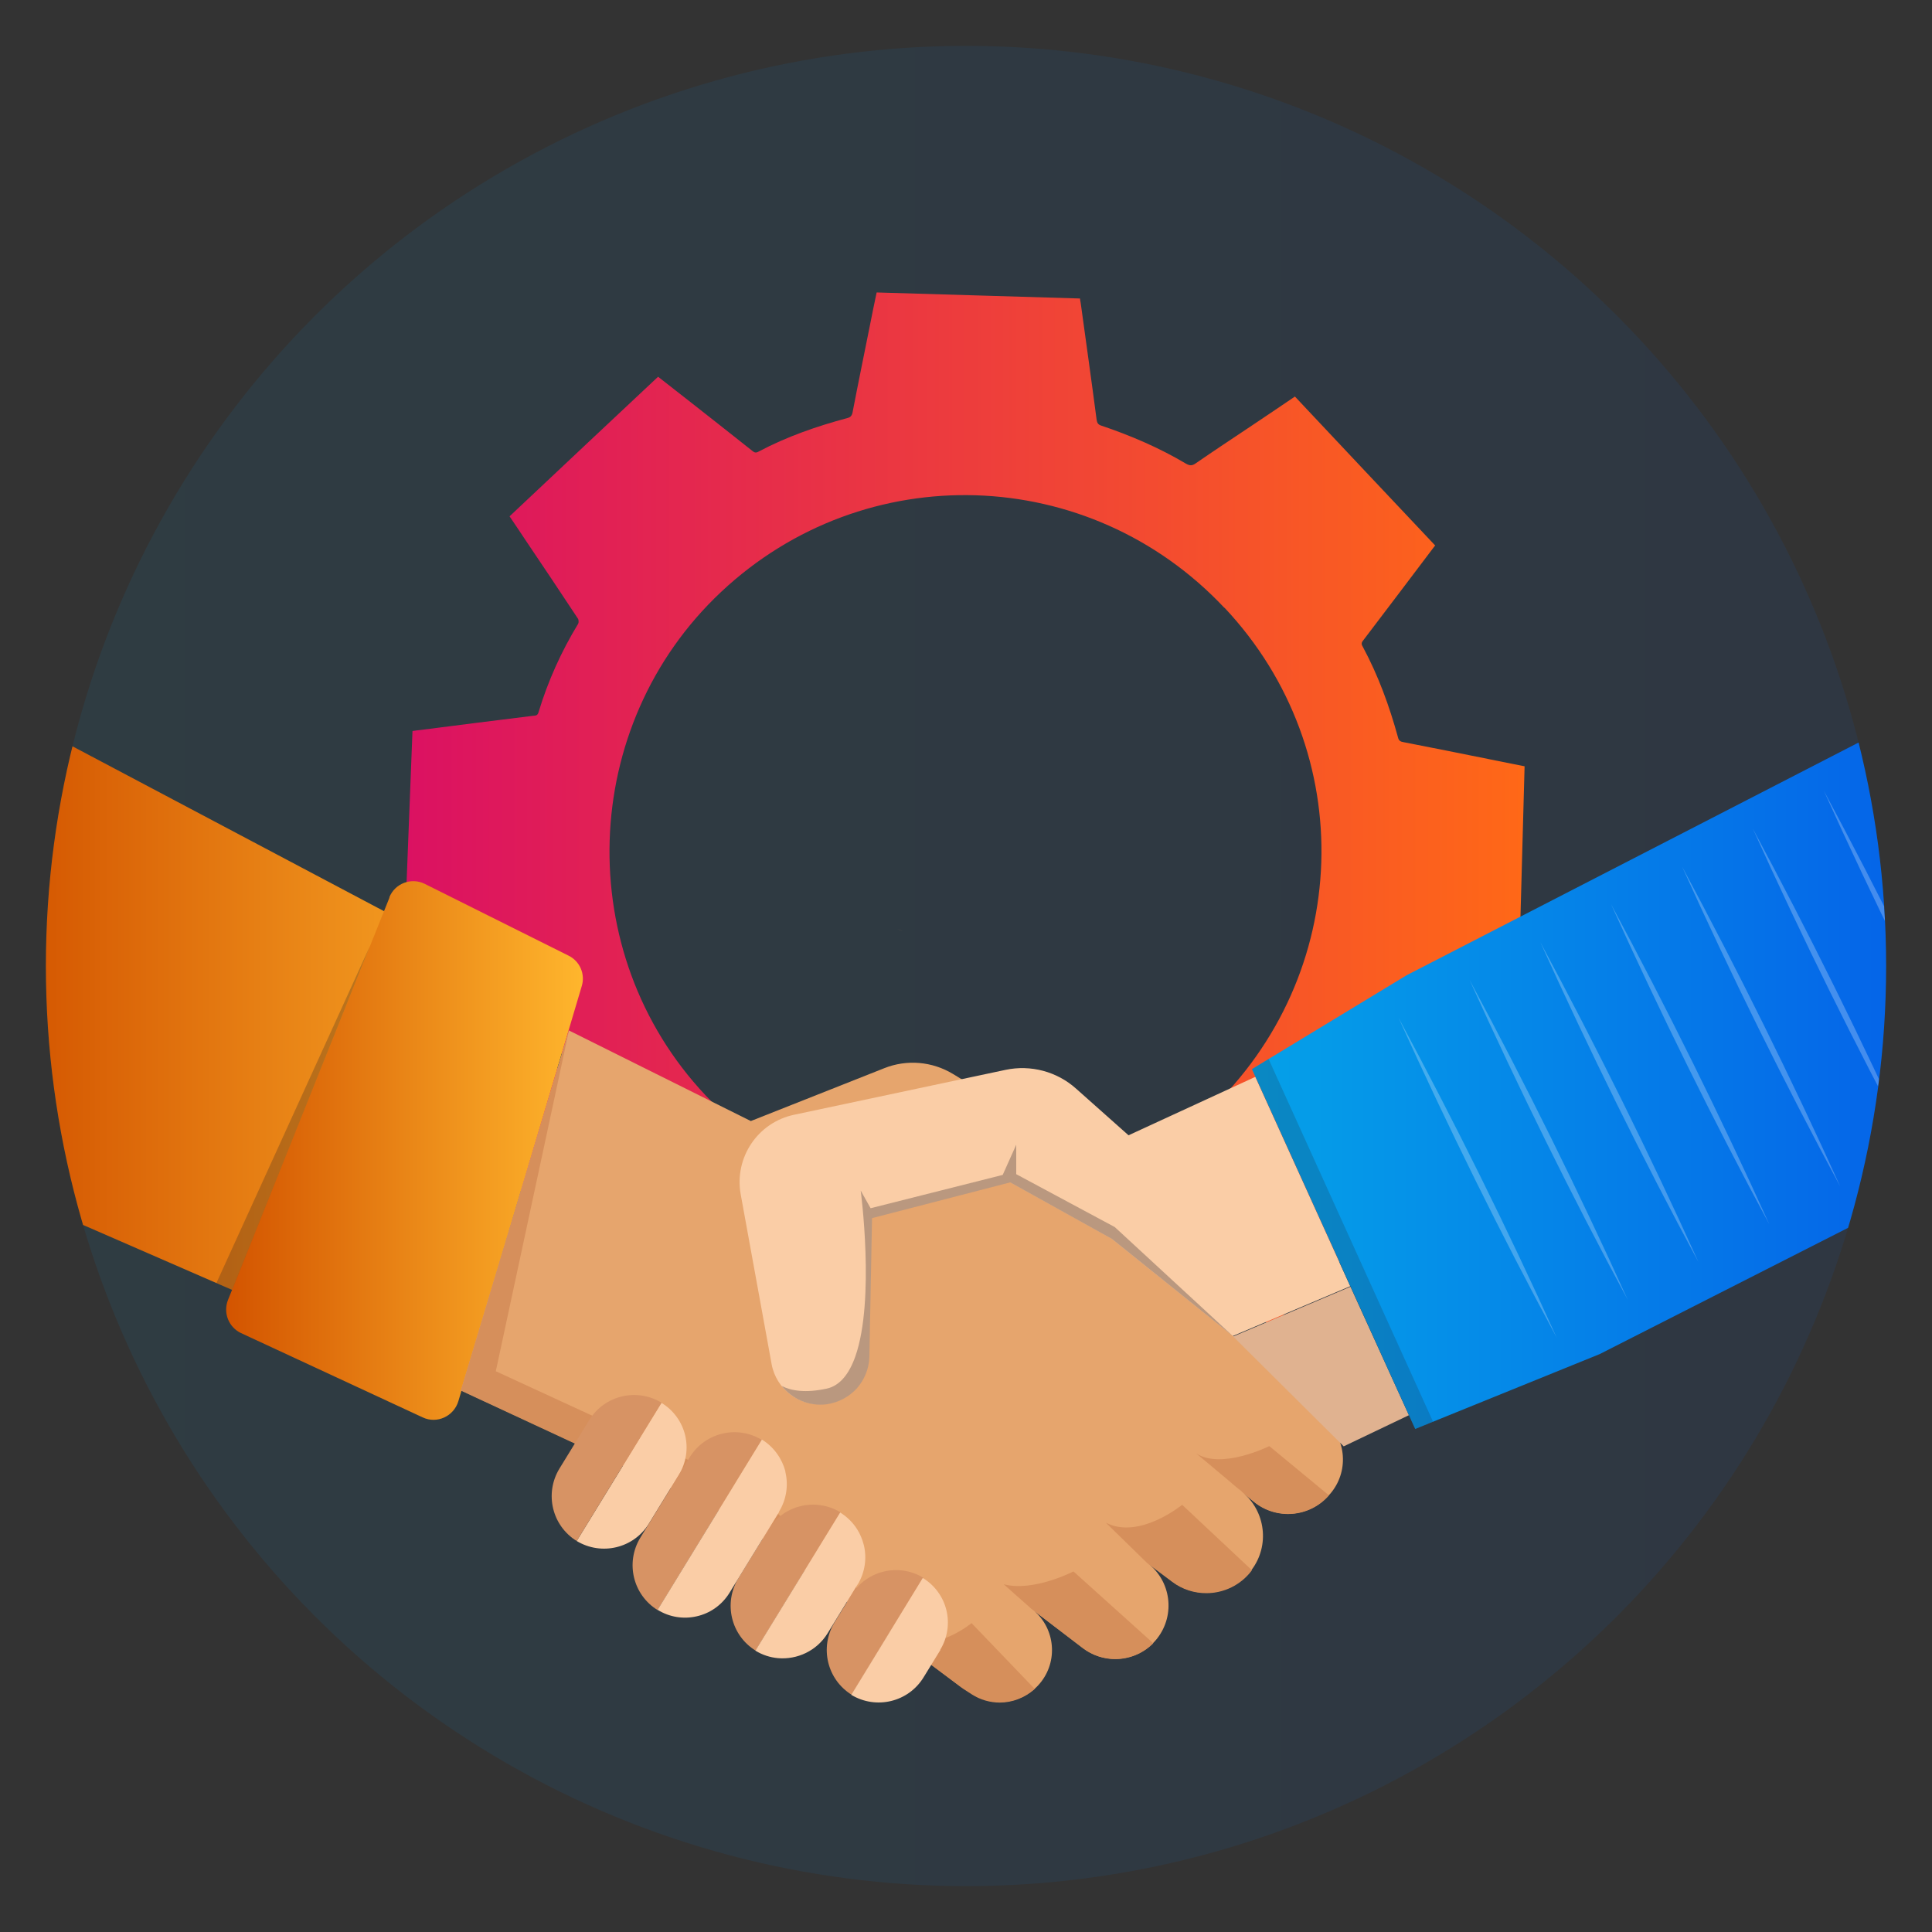 <?xml version="1.0" encoding="UTF-8"?>
<svg id="Layer_1" data-name="Layer 1" xmlns="http://www.w3.org/2000/svg" xmlns:xlink="http://www.w3.org/1999/xlink" viewBox="0 0 80 80">
  <rect x="0" y="0" width="80" height="80" fill="#333333" stroke="none"/>
  <defs>
    <style>
      .cls-1 {
        fill: none;
      }

      .cls-2 {
        clip-path: url(#clippath);
      }

      .cls-3 {
        fill: #facda6;
      }

      .cls-4 {
        fill: #fff;
      }

      .cls-5 {
        fill: #e6a56d;
      }

      .cls-6 {
        fill: #ba987f;
      }

      .cls-7 {
        fill: #e0b290;
      }

      .cls-8 {
        fill: #d79364;
      }

      .cls-9 {
        fill: #d68f5b;
      }

      .cls-10 {
        clip-path: url(#clippath-1);
      }

      .cls-11 {
        opacity: .18;
      }

      .cls-11, .cls-12 {
        fill: #231f20;
      }

      .cls-13 {
        fill: url(#linear-gradient);
        opacity: .08;
      }

      .cls-14 {
        fill: url(#linear-gradient-3);
      }

      .cls-15 {
        fill: url(#linear-gradient-4);
      }

      .cls-16 {
        fill: url(#linear-gradient-2);
      }

      .cls-17 {
        fill: url(#linear-gradient-5);
      }

      .cls-18, .cls-12 {
        opacity: .25;
      }
    </style>
    <linearGradient id="linear-gradient" x1="1.9" y1="40" x2="78.1" y2="40" gradientUnits="userSpaceOnUse">
      <stop offset="0" stop-color="#05a1e8"/>
      <stop offset="1" stop-color="#0562e8"/>
    </linearGradient>
    <linearGradient id="linear-gradient-2" x1="16.78" y1="35.26" x2="63.12" y2="35.26" gradientUnits="userSpaceOnUse">
      <stop offset="0" stop-color="#db1162"/>
      <stop offset="1" stop-color="#ff6817"/>
    </linearGradient>
    <clipPath id="clippath">
      <circle class="cls-1" cx="40" cy="40" r="38.1"/>
    </clipPath>
    <linearGradient id="linear-gradient-3" x1=".52" y1="43.52" x2="23.63" y2="43.52" gradientUnits="userSpaceOnUse">
      <stop offset="0" stop-color="#d35400"/>
      <stop offset="1" stop-color="#ffb62d"/>
    </linearGradient>
    <linearGradient id="linear-gradient-4" x1="9.36" y1="47.65" x2="24.14" y2="47.65" xlink:href="#linear-gradient-3"/>
    <clipPath id="clippath-1">
      <polygon class="cls-1" points="79.44 29.47 79.44 49.36 66.24 56.07 58.6 59.17 51.84 44.27 58.25 40.38 79.44 29.47"/>
    </clipPath>
    <linearGradient id="linear-gradient-5" x1="51.84" y1="44.32" x2="79.44" y2="44.32" xlink:href="#linear-gradient"/>
  </defs>
  <circle class="cls-13" cx="40" cy="40" r="38.1"/>
  <path class="cls-16" d="M58.79,49.14c-2.05,1.93-4.1,3.85-6.15,5.78-.34-.27-.68-.54-1.02-.81-.99-.78-1.97-1.56-2.96-2.35-.08-.06-.15-.09-.26-.03-1.19,.63-2.44,1.1-3.74,1.45-.15,.04-.2,.12-.22,.26-.18,.97-.36,1.93-.55,2.9-.13,.67-.26,1.34-.39,2.03-2.83-.11-5.65-.22-8.47-.33-.02-.1-.03-.18-.04-.26-.22-1.56-.45-3.12-.66-4.69-.02-.13-.06-.18-.18-.22-1.26-.42-2.47-.93-3.61-1.62-.05-.03-.16-.03-.22,0-.91,.6-1.82,1.21-2.72,1.82-.51,.34-1.02,.68-1.53,1.02-1.93-2.05-3.85-4.09-5.78-6.14,.03-.05,.06-.1,.1-.15,.97-1.28,1.94-2.57,2.91-3.85,.06-.08,.08-.14,.03-.24-.6-1.19-1.06-2.43-1.41-3.72-.03-.11-.08-.15-.19-.18-.91-.19-1.82-.39-2.74-.59-.74-.16-1.48-.32-2.24-.48,.11-2.83,.22-5.65,.33-8.47,.12-.02,.21-.03,.31-.04,1.56-.2,3.12-.4,4.68-.59,.1-.01,.19,0,.23-.15,.39-1.29,.94-2.51,1.64-3.66,.03-.05,.02-.15,0-.2-.73-1.11-1.47-2.21-2.21-3.31-.21-.32-.42-.63-.63-.94,2.06-1.94,4.1-3.86,6.15-5.78,.47,.37,.92,.72,1.38,1.08,.84,.66,1.68,1.32,2.51,1.98,.08,.07,.15,.11,.27,.04,1.17-.62,2.41-1.05,3.68-1.39,.12-.03,.18-.09,.21-.22,.23-1.2,.48-2.41,.72-3.61,.09-.47,.19-.94,.28-1.37,2.82,.08,5.61,.17,8.42,.25,0,.05,.02,.12,.03,.19,.22,1.61,.45,3.23,.66,4.84,.02,.12,.06,.19,.18,.23,1.22,.41,2.41,.92,3.52,1.58,.16,.09,.26,.09,.41-.02,.74-.51,1.48-1,2.23-1.5,.63-.42,1.25-.84,1.87-1.26,1.94,2.06,3.87,4.12,5.81,6.17,0,0-.02,.02-.03,.03-.99,1.31-1.98,2.62-2.97,3.92-.07,.09-.05,.16,0,.24,.64,1.19,1.1,2.45,1.46,3.76,.03,.13,.1,.17,.22,.19,1.19,.23,2.38,.47,3.57,.71,.48,.1,.96,.19,1.45,.29-.08,2.81-.15,5.6-.23,8.4-.12,.02-.19,.03-.25,.04-1.61,.22-3.23,.45-4.84,.66-.13,.02-.2,.06-.24,.19-.42,1.25-.93,2.46-1.61,3.59-.04,.06-.03,.18,0,.23,.43,.65,.86,1.3,1.29,1.95,.51,.77,1.03,1.54,1.54,2.31Zm-8.09-23.97c-5.6-5.96-14.89-6.25-20.84-.66-5.9,5.54-6.19,14.95-.65,20.84,5.53,5.89,14.96,6.19,20.82,.67,5.98-5.63,6.28-14.9,.67-20.86Z"/>
  <g class="cls-2">
    <g>
      <polygon class="cls-14" points=".52 49.45 18.9 57.46 23.63 41.82 .52 29.59 .52 49.45"/>
      <path class="cls-15" d="M16.13,37.16l-6.69,16.67c-.21,.53,.03,1.13,.54,1.37l7.52,3.49c.59,.28,1.29-.04,1.48-.67l5.11-17.19c.15-.5-.08-1.03-.55-1.26l-5.95-2.97c-.56-.28-1.24-.02-1.47,.56Z"/>
      <path class="cls-5" d="M23.56,42.67l7.53,3.75,5.53-2.19c.93-.37,1.98-.28,2.84,.24l7.03,4.28,4.58,6.58,3.77,3.45c.93,.79,1.03,2.18,.22,3.1l-.04,.04c-.8,.91-2.18,1.02-3.11,.25-.5-.41-.92-.76-.92-.76l.45,.37c.97,.8,1.14,2.22,.39,3.22h0c-.78,1.05-2.26,1.26-3.3,.48l-1.62-1.21,.59,.44c.99,.74,1.18,2.15,.42,3.13h0c-.75,.96-2.12,1.13-3.08,.4l-2.31-1.76,.18,.13c.95,.72,1.13,2.08,.41,3.02h0c-.68,.89-1.93,1.11-2.87,.51l-.34-.22-9.44-7.07-11.38-5.28,4.47-14.91Z"/>
      <path class="cls-3" d="M51.98,44.59l-5.25,2.42-2.17-1.93c-.79-.71-1.88-1-2.92-.78l-8.76,1.86c-1.51,.32-2.48,1.78-2.21,3.29l1.28,7.03c.19,1.06,1.18,1.79,2.25,1.65h0c1-.12,1.76-.97,1.78-1.98l.11-5.73,5.72-1.48,4.21,2.34,5.03,4.04,4.86-2.06-3.94-8.69Z"/>
      <polygon class="cls-7" points="55.92 53.28 51.06 55.34 55.64 59.89 58.34 58.6 55.92 53.28"/>
      <path class="cls-6" d="M51.07,55.34l-5.03-4.04-4.21-2.34-5.72,1.48-.11,5.69v.04c-.01,.5-.21,.97-.52,1.32-.32,.35-.76,.59-1.26,.66-.73,.09-1.42-.22-1.85-.76,.39,.2,.98,.3,1.86,.11,.56-.12,.94-.63,1.19-1.34,.82-2.34,.22-6.86,.22-6.86l.41,.73,5.47-1.38,.56-1.25v1.22l4.08,2.19,4.92,4.54Z"/>
      <polygon class="cls-12" points="15.32 39.17 8.96 53.13 9.61 53.42 15.32 39.17"/>
      <polygon class="cls-9" points="23.56 42.67 20.53 56.78 31.14 61.67 39.9 69.94 30.46 62.87 19.08 57.58 23.56 42.67"/>
      <path class="cls-9" d="M47.75,68.05c-.43,.43-1,.65-1.57,.65-.47,0-.94-.15-1.34-.45l-2.13-1.63-1.15-1.02c1.22,.33,2.89-.53,2.89-.53l3.3,2.97Z"/>
      <path class="cls-9" d="M51.84,65.02c-.46,.62-1.17,.95-1.89,.95-.49,0-.99-.15-1.41-.47l-1.03-.77-1.72-1.68c1.38,.72,3.16-.74,3.16-.74l2.89,2.71Z"/>
      <path class="cls-9" d="M55.02,61.93c-.8,.91-2.18,1.02-3.11,.25-.16-.13-.31-.25-.43-.36-.01-.01-.02-.02-.03-.03-.02-.01-.03-.02-.04-.04l-.14-.11-.11-.09-.12-.1s-.02-.01-.02-.02h-.01s0-.01,0-.01h0s-1.48-1.24-1.48-1.24c1.04,.69,3.03-.3,3.03-.3l2.47,2.04Z"/>
      <path class="cls-9" d="M42.84,69.94c-.4,.36-.92,.56-1.44,.56-.4,0-.8-.11-1.16-.34l-.34-.22-2.75-2.06c.08,.03,.15,.06,.23,.08,0,0,0,0,0,0,1.44,.43,2.85-.75,2.85-.75l2.61,2.72Z"/>
      <path class="cls-9" d="M37.38,38.55c-.07-.02-.15-.05-.23-.08l.23,.08Z"/>
      <g class="cls-10">
        <polygon class="cls-17" points="79.44 29.47 58.25 40.38 51.84 44.27 58.6 59.17 66.24 56.07 79.44 49.36 79.44 29.47"/>
        <g class="cls-18">
          <path class="cls-4" d="M57.91,42.14c2.33,4.34,4.52,8.76,6.55,13.25-2.34-4.34-4.52-8.76-6.55-13.25h0Z"/>
        </g>
        <g class="cls-18">
          <path class="cls-4" d="M60.85,40.57c2.33,4.34,4.52,8.76,6.55,13.25-2.34-4.34-4.52-8.76-6.55-13.25h0Z"/>
        </g>
        <g class="cls-18">
          <path class="cls-4" d="M63.78,39.01c2.33,4.34,4.52,8.76,6.55,13.25-2.34-4.34-4.52-8.76-6.55-13.25h0Z"/>
        </g>
        <g class="cls-18">
          <path class="cls-4" d="M66.71,37.44c2.33,4.34,4.52,8.76,6.55,13.25-2.34-4.34-4.52-8.76-6.55-13.25h0Z"/>
        </g>
        <g class="cls-18">
          <path class="cls-4" d="M69.65,35.88c2.33,4.34,4.52,8.76,6.55,13.25-2.34-4.34-4.52-8.76-6.55-13.25h0Z"/>
        </g>
        <g class="cls-18">
          <path class="cls-4" d="M72.58,34.31c2.33,4.34,4.52,8.76,6.55,13.25-2.34-4.34-4.52-8.76-6.55-13.25h0Z"/>
        </g>
        <g class="cls-18">
          <path class="cls-4" d="M75.52,32.74c2.33,4.34,4.52,8.76,6.55,13.25-2.34-4.34-4.52-8.76-6.55-13.25h0Z"/>
        </g>
        <g class="cls-18">
          <path class="cls-4" d="M78.45,31.18c2.33,4.34,4.52,8.76,6.55,13.25-2.34-4.34-4.52-8.76-6.55-13.25h0Z"/>
        </g>
        <polygon class="cls-11" points="52.53 43.85 59.34 58.87 58.6 59.17 51.84 44.27 52.53 43.85"/>
      </g>
      <g>
        <path class="cls-3" d="M28.11,61.07l-1.24,2.02c-.63,1.02-1.96,1.34-2.99,.72l3.51-5.72c.51,.31,.85,.8,.98,1.34,.13,.54,.05,1.13-.26,1.64Z"/>
        <path class="cls-8" d="M27.39,58.09l-3.51,5.72c-1.02-.63-1.34-1.96-.72-2.99l1.24-2.02c.63-1.02,1.96-1.34,2.99-.72Z"/>
        <path class="cls-8" d="M38.23,65.34l-2.96,4.84c-1.02-.63-1.34-1.96-.72-2.99l.7-1.14c.63-1.02,1.96-1.34,2.98-.72Z"/>
        <path class="cls-8" d="M34.8,62.63l-3.51,5.72c-1.02-.63-1.34-1.96-.72-2.99l1.24-2.02c.63-1.02,1.96-1.34,2.99-.72Z"/>
        <path class="cls-3" d="M35.51,65.61l-1.24,2.02c-.45,.73-1.26,1.1-2.06,1.03-.32-.03-.64-.13-.93-.31l3.51-5.72c.29,.18,.53,.42,.7,.69,.13,.2,.22,.43,.28,.66,.13,.54,.05,1.13-.26,1.64Z"/>
        <path class="cls-8" d="M31.55,59.62l-4.32,7.05c-1.02-.63-1.34-1.96-.72-2.99l2.05-3.34c.63-1.02,1.96-1.34,2.98-.72Z"/>
        <path class="cls-3" d="M32.26,62.61l-2.05,3.34c-.32,.52-.82,.86-1.37,.98-.53,.12-1.11,.04-1.61-.27l4.32-7.05c.5,.31,.83,.79,.97,1.31,0,0,0,.02,0,.03,.13,.54,.05,1.13-.26,1.64Z"/>
        <path class="cls-3" d="M38.94,68.32l-.7,1.14c-.63,1.02-1.96,1.34-2.99,.72l2.96-4.84c.51,.31,.85,.8,.98,1.34,.13,.54,.05,1.13-.26,1.64Z"/>
      </g>
    </g>
  </g>
</svg>
